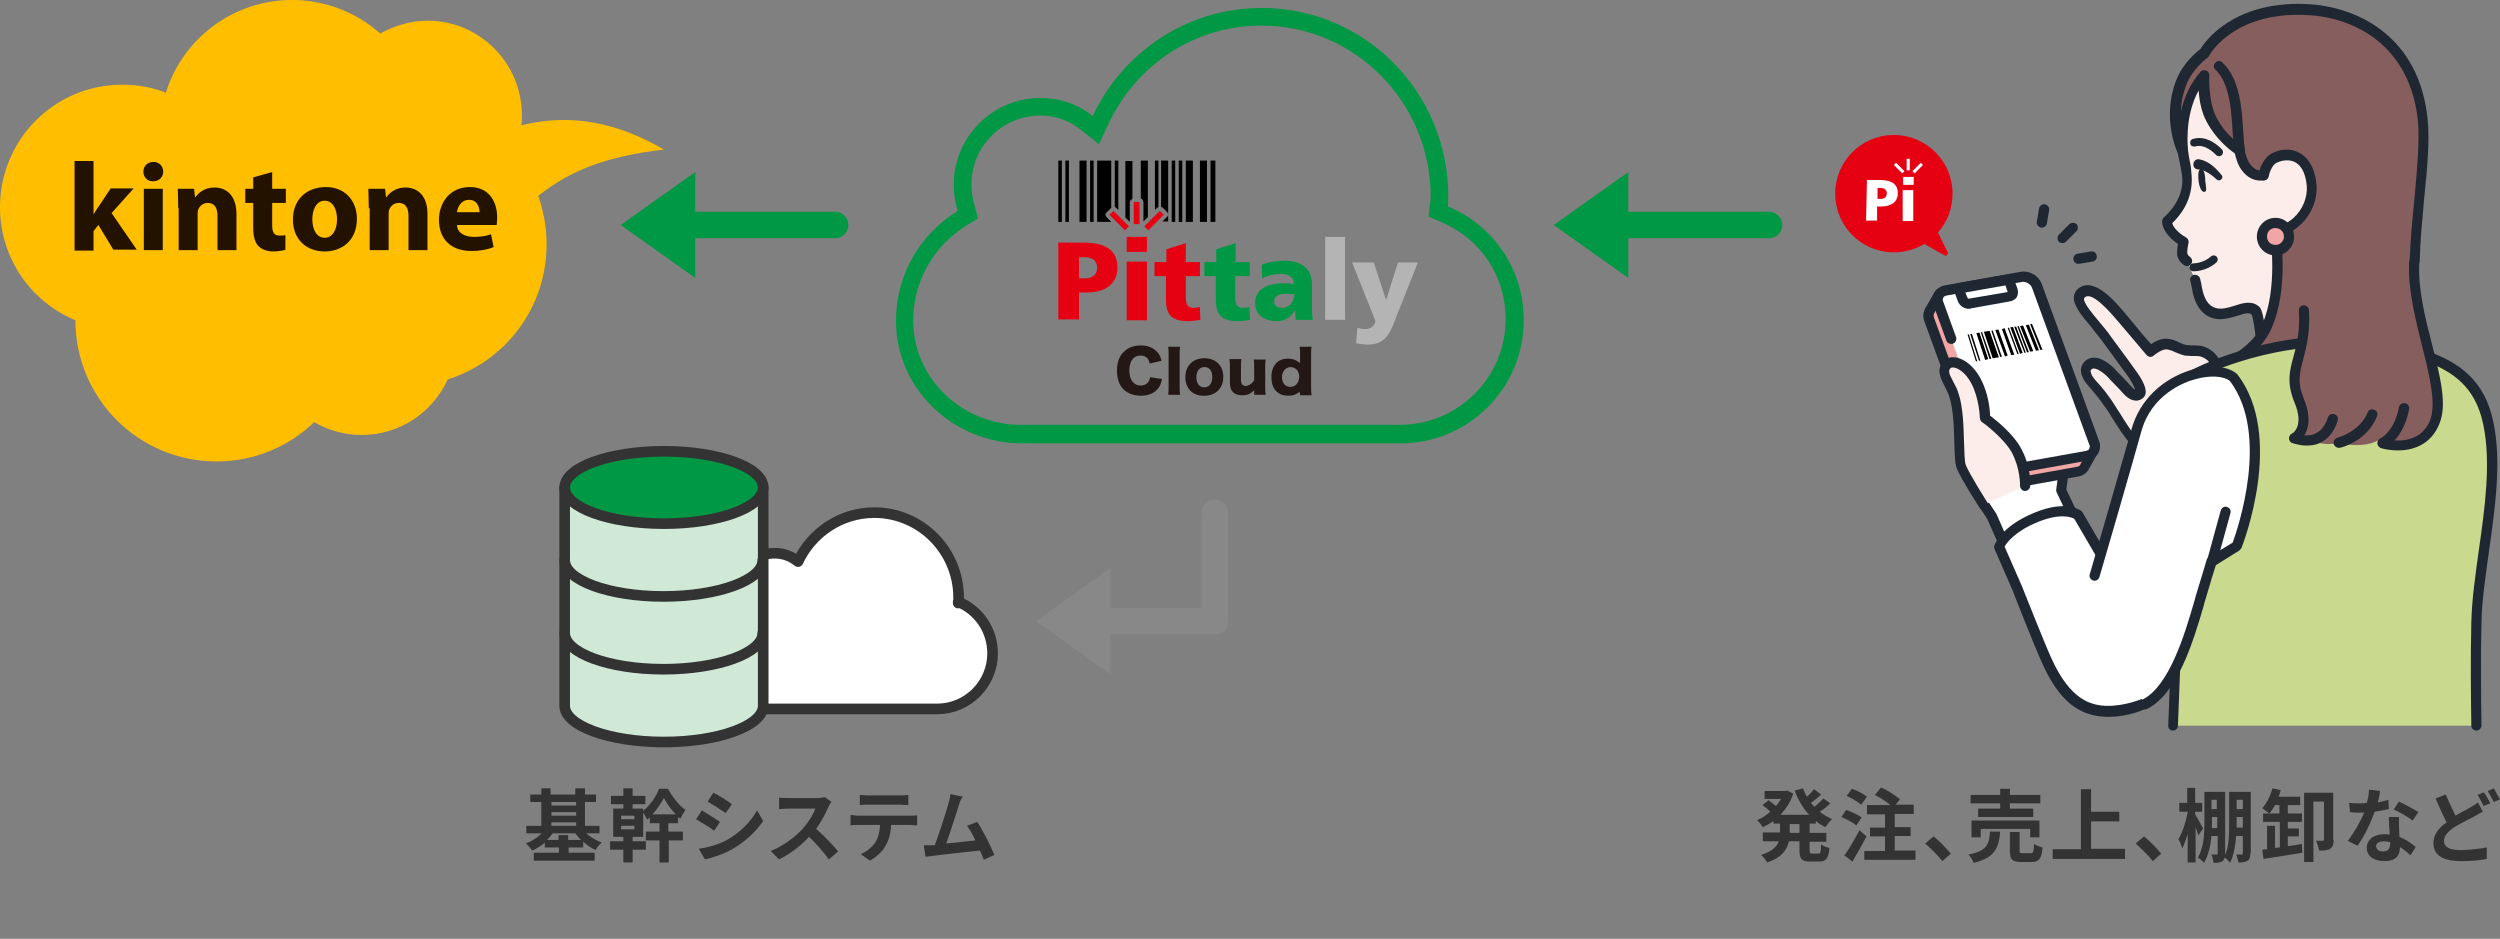 <?xml version="1.0" encoding="utf-8"?>
<!-- Generator: Adobe Illustrator 28.2.0, SVG Export Plug-In . SVG Version: 6.00 Build 0)  -->
<svg version="1.1" id="レイヤー_1" xmlns="http://www.w3.org/2000/svg" xmlns:xlink="http://www.w3.org/1999/xlink" x="0px"
	 y="0px" viewBox="0 0 566.7 212.8" style="enable-background:new 0 0 566.7 212.8;" xml:space="preserve">
<rect x="0" y="0" width="566.7" height="212.8" fill="#808080" stroke="none"/>
<style type="text/css">
	.st0{fill:#FFBF00;}
	.st1{fill:#231200;}
	.st2{fill:#009844;}
	.st3{fill:#E50012;}
	.st4{fill:#B4B4B5;}
	.st5{fill:#231815;}
	
		.st6{fill-rule:evenodd;clip-rule:evenodd;fill:#FFFFFF;stroke:#333333;stroke-width:2.409;stroke-linecap:round;stroke-linejoin:round;stroke-miterlimit:10;}
	.st7{fill:#D0E9D7;}
	.st8{fill:none;stroke:#333333;stroke-width:2.409;stroke-linecap:round;stroke-linejoin:round;stroke-miterlimit:10;}
	.st9{fill:#009844;stroke:#333333;stroke-width:2.409;stroke-linecap:round;stroke-linejoin:round;stroke-miterlimit:10;}
	.st10{fill:none;stroke:#009844;stroke-width:6;stroke-linecap:round;stroke-linejoin:round;stroke-miterlimit:10;}
	.st11{fill:#888888;}
	.st12{fill:none;stroke:#888888;stroke-width:6;stroke-linecap:round;stroke-linejoin:round;stroke-miterlimit:10;}
	.st13{fill:#FFFFFF;}
	.st14{fill:#1F2832;}
	.st15{fill:#F2A5A5;}
	.st16{fill:#FCEDEB;}
	.st17{fill:#875E5E;}
	.st18{fill:#C9DA8E;}
	.st19{fill:#333333;}
</style>
<g>
	<path class="st0" d="M150.5,33.9c-10.5-6.1-21-8.3-32.3-5.5c0.1-0.8,0.1-1.5,0.1-2.3c0-11.8-9.6-21.4-21.3-21.4
		c-3.9,0-7.6,1.1-10.8,2.9C80.9,2.9,73.9,0,66.2,0C52.8,0,41.4,8.8,37.6,21c-3.1-1.2-6.4-1.8-9.9-1.8C12.4,19.2,0,31.6,0,47
		c0,11.5,7,21.4,17.1,25.6c0,17.7,14.3,32,32,32c8.6,0,16.4-3.4,22.1-8.9c3.2,1.8,6.8,2.9,10.8,2.9c8.7,0,16.1-5.2,19.5-12.6
		c13-4.1,22.4-16.2,22.4-30.6c0-3.9-0.7-7.6-1.9-11C129.4,38.5,137.7,35.4,150.5,33.9z"/>
	<g>
		<path class="st1" d="M21.2,48.6L21.2,48.6c0.4-0.6,0.7-1.2,1.1-1.7l2.8-4.2h5.2l-5,5.6l5.7,8.3h-5.3L22.3,51l-1.1,1.4v4.4h-4.3
			V36.5h4.3V48.6z"/>
		<path class="st1" d="M37,38.9c0,1.2-0.9,2.2-2.3,2.2c-1.4,0-2.2-1-2.2-2.2c0-1.2,0.9-2.2,2.3-2.2C36.1,36.7,37,37.7,37,38.9z
			 M32.6,56.7V42.8h4.3v13.9H32.6z"/>
		<path class="st1" d="M40.4,47.2c0-1.7-0.1-3.2-0.1-4.4H44l0.2,1.9h0.1c0.6-0.9,2-2.2,4.3-2.2c2.8,0,5,1.9,5,6v8.2h-4.3V49
			c0-1.8-0.6-3-2.2-3c-1.2,0-1.9,0.8-2.2,1.6c-0.1,0.3-0.1,0.7-0.1,1.1v8h-4.3V47.2z"/>
		<path class="st1" d="M61.7,39v3.8h3.1V46h-3.1v5c0,1.7,0.4,2.4,1.7,2.4c0.6,0,0.9,0,1.3-0.1l0,3.3c-0.5,0.2-1.6,0.4-2.8,0.4
			c-1.4,0-2.6-0.5-3.3-1.2c-0.8-0.8-1.2-2.2-1.2-4.1V46h-1.8v-3.2h1.8v-2.6L61.7,39z"/>
		<path class="st1" d="M80.9,49.6c0,5.1-3.6,7.4-7.3,7.4c-4.1,0-7.2-2.7-7.2-7.2c0-4.5,3-7.4,7.5-7.4C78.1,42.4,80.9,45.4,80.9,49.6
			z M70.8,49.7c0,2.4,1,4.2,2.8,4.2c1.7,0,2.8-1.7,2.8-4.2c0-2-0.8-4.2-2.8-4.2C71.6,45.5,70.8,47.7,70.8,49.7z"/>
		<path class="st1" d="M83.6,47.2c0-1.7-0.1-3.2-0.1-4.4h3.8l0.2,1.9h0.1c0.6-0.9,2-2.2,4.3-2.2c2.8,0,5,1.9,5,6v8.2h-4.3V49
			c0-1.8-0.6-3-2.2-3c-1.2,0-1.9,0.8-2.2,1.6c-0.1,0.3-0.1,0.7-0.1,1.1v8h-4.3V47.2z"/>
		<path class="st1" d="M103.6,51.1c0.1,1.8,1.9,2.6,3.9,2.6c1.5,0,2.7-0.2,3.8-0.6l0.6,2.9c-1.4,0.6-3.2,0.9-5,0.9
			c-4.7,0-7.4-2.7-7.4-7.1c0-3.5,2.2-7.4,7-7.4c4.5,0,6.2,3.5,6.2,6.9c0,0.7-0.1,1.4-0.1,1.7H103.6z M108.7,48.1
			c0-1.1-0.5-2.8-2.4-2.8c-1.8,0-2.6,1.7-2.7,2.8H108.7z"/>
	</g>
</g>
<g>
	<g>
		<path class="st2" d="M286,5.8c21.1,0,38.3,17.4,38.3,38.7c0,0.6,0,1.1-0.1,1.5l-0.4,3.1l2.8,1.2c9.1,3.8,14.7,12.3,14.7,22.1
			c0,13.2-10.8,23.9-24,23.9h-1.5l-83.9,0h-0.2l-0.5,0c-13.3-0.1-24.2-10.7-24.2-23.6c0-8.8,4.5-16.9,12.1-21.6l2.6-1.6l-0.8-2.9
			c-0.5-1.8-0.7-3.3-0.7-4.8c0-8.6,7-15.6,15.6-15.6c3.4,0,6.6,1.1,9.3,3.3l4,3.2l2.2-4.7C257.8,14.3,271.1,5.8,286,5.8 M286,1.8
			c-16.9,0-31.5,10-38.3,24.5c-3.2-2.6-7.4-4.1-11.8-4.1c-10.9,0-19.7,8.8-19.7,19.7c0,2.1,0.3,4,0.9,5.9c-8.4,5.2-14,14.3-14,25
			c0,15.1,12.7,27.5,28.2,27.7h0.5c0,0,0,0,0.2,0l83.9,0h1.5c15.6,0,28-12.6,28-27.9c0-11.7-7-21.6-17.2-25.8c0.1-0.7,0.1-1.3,0.1-2
			C328.4,20.9,309.4,1.8,286,1.8L286,1.8z"/>
	</g>
	<g>
		<path class="st3" d="M239.9,55h5.6c5.3,0,7.8,1.8,7.8,5.7c0,3.5-2.6,5.6-6.9,5.6h-1.8v6.1h-4.7V55z M244.6,63.1h1.2
			c1.6,0,2.9-0.6,2.9-2.4c0-1.8-1.3-2.4-2.9-2.4h-1.2V63.1z"/>
		<path class="st3" d="M261.8,59.4h2.6v-2.9l4.4-1.4v4.3h3.2v3.2h-3.2v4.8c0,1.6,0.4,2.4,1.8,2.4c0.5,0,0.9-0.1,1.4-0.2l0.1,2.9
			c-0.8,0.1-1.7,0.3-2.8,0.3c-4,0-5-1.8-5-4.9v-5.3h-2.6V59.4z"/>
		<path class="st2" d="M273,59.4h2.7v-2.9l4.4-1.4v4.3h3.2v3.2H280v4.8c0,1.6,0.4,2.4,1.8,2.4c0.5,0,0.9-0.1,1.4-0.2l0.2,2.9
			c-0.9,0.1-1.7,0.3-2.8,0.3c-4,0-5-1.8-5-4.9v-5.3H273V59.4z"/>
		<path class="st2" d="M293.7,72.5c0-0.7-0.1-1.4-0.1-2.1h-0.1c-1,1.6-2.3,2.4-4.1,2.4c-2.6,0-4.9-1.3-4.9-4.1c0-4,4.3-4.5,6.7-4.5
			c0.7,0,1.5,0.1,2.1,0.2c0-1.8-1.4-2.3-3-2.3c-1.5,0-2.9,0.3-4.2,1l-0.1-3.1c1.6-0.6,3.3-0.9,5.2-0.9c3.3,0,6.2,1.4,6.2,5.4v4.9
			c0,1,0,2.1,0.2,3.1H293.7z M290.6,69.8c1.7,0,2.8-1.5,2.8-3.1c-0.6,0-1.2-0.1-1.9-0.1c-1.5,0-2.7,0.5-2.7,1.7
			C288.8,69.3,289.6,69.8,290.6,69.8z"/>
		<path class="st4" d="M300.4,53.7h4.5v18.8h-4.5V53.7z"/>
		<path class="st4" d="M307.7,74.3c0.6,0.2,1.2,0.3,1.8,0.3c1.1,0,2-0.6,2.3-1.8l-5.3-13.3h4.9l2.8,8.5h0l2.7-8.5h4.5l-4.8,12.1
			c-1.3,3.3-2.2,6.5-6.4,6.5c-0.9,0-1.9-0.1-2.8-0.3L307.7,74.3z"/>
		<path class="st3" d="M260,57.1h-4.6v-3.4h4.6V57.1z M255.4,59.3h4.6v13.3h-4.6V59.3z"/>
		<g>
			<g>
				<g>
					<path class="st3" d="M255,52.2l0.9-0.9l-3.5-3.5l-0.9,0.9L255,52.2z"/>
				</g>
			</g>
		</g>
		<path class="st3" d="M257,50.8h1.3v-5H257V50.8z"/>
		<path class="st3" d="M259.4,51.3l0.9,0.9l3.5-3.5l-0.9-0.9L259.4,51.3z"/>
		<g>
			<rect x="239.9" y="36.4" width="0.8" height="13.9"/>
			<rect x="241.5" y="36.4" width="0.8" height="13.9"/>
			<rect x="247.1" y="36.4" width="0.8" height="13.9"/>
			<path d="M253.5,47.6V36.4h-0.8v10.5c0.1,0,0.2,0.1,0.3,0.2L253.5,47.6z"/>
			<rect x="265.6" y="36.4" width="0.8" height="13.9"/>
			<rect x="267.2" y="36.4" width="0.8" height="13.9"/>
			<rect x="244.7" y="36.4" width="1.6" height="13.9"/>
			<path d="M256.1,45.9c0-0.4,0.3-0.7,0.6-0.8v-8.6h-1.6v12.8l1,1V45.9z"/>
			<path d="M262.6,46.9V36.4h-0.8v11.2l0.5-0.5C262.4,47,262.5,47,262.6,46.9z"/>
			<path d="M259.2,45.9v4.3l1-1V36.4h-1.6V45C259,45.1,259.2,45.5,259.2,45.9z"/>
			<path d="M263.2,46.9c0.1,0,0.3,0.1,0.4,0.2l0.9,0.9c0.2,0.2,0.3,0.4,0.3,0.6c0,0.2-0.1,0.5-0.3,0.6l-1,1h1.3V36.4h-1.6V46.9z"/>
			<rect x="268.8" y="36.4" width="1.6" height="13.9"/>
			<rect x="272" y="36.4" width="1.6" height="13.9"/>
			<rect x="274.4" y="36.4" width="1.1" height="13.9"/>
			<path d="M250.6,48.7c0-0.2,0.1-0.5,0.3-0.6l0.9-0.9c0,0,0.1-0.1,0.1-0.1V36.4h-3.2v13.9h3.2l-1-1
				C250.7,49.1,250.6,48.9,250.6,48.7z"/>
		</g>
	</g>
	<g>
		<path class="st5" d="M260.6,82.4c-0.2-1.2-0.9-1.8-2.1-1.8c-1.6,0-2.5,1.3-2.5,3.4c0,2.1,1,3.4,2.6,3.4c0.7,0,1.3-0.3,1.7-0.8
			c0.2-0.3,0.3-0.6,0.4-1.1l2.7,0.4c-0.2,1.1-0.5,1.8-1.1,2.4c-0.8,0.9-2.1,1.4-3.7,1.4c-1.6,0-2.9-0.5-3.9-1.4
			c-1-1-1.5-2.5-1.5-4.3c0-1.8,0.5-3.3,1.6-4.3c0.9-0.9,2.2-1.4,3.8-1.4c1.7,0,3,0.6,3.9,1.7c0.4,0.5,0.6,1,0.8,1.8L260.6,82.4z"/>
		<path class="st5" d="M267.5,78.6c-0.1,0.5-0.1,1.1-0.1,2v6.9c0,0.8,0,1.3,0.1,2h-2.7c0.1-0.6,0.1-1,0.1-2v-6.9c0-0.9,0-1.5-0.1-2
			H267.5z"/>
		<path class="st5" d="M268.7,85.5c0-2.6,1.7-4.3,4.3-4.3c2.6,0,4.3,1.7,4.3,4.2c0,2.6-1.7,4.3-4.3,4.3
			C270.4,89.8,268.7,88.1,268.7,85.5z M271.2,85.5c0,1.5,0.7,2.3,1.8,2.3s1.8-0.9,1.8-2.3c0-1.5-0.7-2.3-1.8-2.3
			C271.9,83.2,271.2,84.1,271.2,85.5z"/>
		<path class="st5" d="M286.9,81.5c-0.1,0.6-0.1,1.2-0.1,2v4c0,0.9,0,1.4,0.1,2h-2.6v-0.6c0-0.1,0-0.3,0-0.4
			c-0.9,0.8-1.6,1.1-2.7,1.1c-0.9,0-1.6-0.2-2.1-0.7c-0.5-0.5-0.7-1.2-0.7-2.2v-3.3c0-0.8,0-1.4-0.1-2h2.7c-0.1,0.6-0.1,1.2-0.1,2
			v2.7c0,0.5,0.1,0.8,0.2,1c0.2,0.2,0.5,0.4,0.8,0.4c0.7,0,1.5-0.5,2-1.3v-2.7c0-0.7,0-1.3-0.1-2H286.9z"/>
		<path class="st5" d="M294.6,89.1c0-0.1,0-0.2,0-0.3c-0.9,0.7-1.5,0.9-2.6,0.9c-2.4,0-3.8-1.6-3.8-4.2c0-1.4,0.4-2.4,1.1-3.2
			c0.7-0.7,1.6-1,2.7-1c1.1,0,1.8,0.3,2.7,1c0-0.2,0-0.3,0-0.5v-1.1c0-0.9,0-1.5-0.1-2.1h2.7c-0.1,0.5-0.1,1.2-0.1,2.1v6.8
			c0,0.9,0,1.4,0.1,2.1h-2.6V89.1z M290.6,85.5c0,0.7,0.2,1.3,0.6,1.7c0.3,0.3,0.8,0.5,1.3,0.5c1.2,0,2-1,2-2.3c0-1.3-0.8-2.2-2-2.2
			C291.4,83.3,290.6,84.2,290.6,85.5z"/>
	</g>
</g>
<g>
	<path class="st6" d="M217.2,136.7c0.1-0.4,0.1-0.8,0.1-1.2c0-10.7-8.6-19.3-19.1-19.3c-7.6,0-14.2,4.5-17.3,11.1
		c-1.5-1.2-3.3-1.9-5.3-1.9c-4.9,0-8.9,4-8.9,8.9c0,0.9,0.2,1.8,0.4,2.6c-3.8,2.3-6.3,6.5-6.3,11.3c0,6.8,5.7,12.4,12.7,12.5h0.2
		h0.1c0,0,0,0,0.1,0h37.8h0.7c7,0,12.6-5.7,12.6-12.6c0-5.3-3.2-9.8-7.8-11.7V136.7L217.2,136.7z"/>
	<g>
		<path class="st7" d="M128,110.5V160c0,4.5,10.1,8.2,22.5,8.2s22.5-3.7,22.5-8.2v-49.5H128z"/>
	</g>
	<path class="st8" d="M128,110.5V160c0,4.5,10.1,8.2,22.5,8.2s22.5-3.7,22.5-8.2v-49.5H128z"/>
	<ellipse class="st9" cx="150.5" cy="110.5" rx="22.5" ry="8.2"/>
	<path class="st8" d="M172.9,127c0,4.5-10.1,8.2-22.5,8.2S128,131.5,128,127"/>
	<path class="st8" d="M172.9,143.5c0,4.5-10.1,8.2-22.5,8.2S128,148,128,143.5"/>
</g>
<g>
	<path class="st2" d="M157.6,63l-16.9-12l16.9-12V63z"/>
	<line class="st10" x1="151.8" y1="51" x2="189.3" y2="51"/>
</g>
<g>
	<path class="st11" d="M251.7,152.8l-16.9-12l16.9-12V152.8z"/>
	<polyline class="st12" points="247.9,140.8 275.4,140.8 275.4,116.2 	"/>
</g>
<g>
	<path class="st2" d="M369.1,63l-16.9-12l16.9-12V63z"/>
	<line class="st10" x1="363.3" y1="51" x2="401" y2="51"/>
</g>
<g>
	<g>
		<g>
			<path class="st13" d="M467.7,106.5c0.1-2-0.6-7.2-0.6-7.2l-19.9,2.3l-1.4,1l3.8,11.8l1.9,2.9l5.1,11.5l15.5-7.2l-4.9-10.3
				C467.2,111.2,467.5,108.5,467.7,106.5z"/>
			<path class="st14" d="M456.6,129.9c-0.1,0-0.3,0-0.4-0.1c-0.3-0.1-0.5-0.3-0.6-0.6l-5.1-11.5l-1.8-2.8c-0.1-0.1-0.1-0.2-0.1-0.3
				l-3.8-11.8c-0.2-0.5,0-1,0.4-1.3l1.4-1c0.5-0.4,1.2-0.2,1.6,0.3c0.4,0.5,0.2,1.2-0.3,1.6l-0.7,0.5l3.5,10.8l1.8,2.7
				c0,0.1,0.1,0.1,0.1,0.2l4.6,10.5l13.4-6.2l-4.4-9.3c-0.1-0.2-0.1-0.4-0.1-0.6c0,0,0.4-2.7,0.5-4.6c0.1-1.5-0.4-5.5-0.6-7
				c-0.1-0.6,0.3-1.2,1-1.3c0.6-0.1,1.2,0.3,1.3,1c0,0.2,0.8,5.4,0.6,7.5c-0.1,1.6-0.4,3.6-0.5,4.4l4.8,10c0.1,0.3,0.1,0.6,0,0.9
				c-0.1,0.3-0.3,0.5-0.6,0.7l-15.5,7.2C457,129.8,456.8,129.9,456.6,129.9z"/>
		</g>
		<g>
			<g>
				<path class="st15" d="M474.7,102l-3-0.6l-12-33c-0.5-1.4-2-2.3-3.4-2l-14.8,2.6l-1.8-2.4l-2.2,3.8c0,0.1-0.1,0.1-0.1,0.2l0,0.1
					l0,0c-0.2,0.5-0.3,1.1,0,1.7l2.9,8l3.8,10.4l6.2,17.1c0.5,1.4,2,2.3,3.4,2l17.3-3.1c0.7-0.1,1.2-0.5,1.5-1.1l0,0L474.7,102z"/>
				<path class="st14" d="M453.2,111.2c-1.7,0-3.4-1.1-4-2.8l-13-35.6c-0.3-0.8-0.3-1.7,0-2.4c0-0.1,0.1-0.2,0.1-0.3l0,0
					c0-0.1,0.1-0.2,0.1-0.2l2.2-3.8c0.2-0.3,0.5-0.6,0.9-0.6c0.4,0,0.8,0.2,1,0.5l1.4,1.8l14.1-2.5c2-0.3,4,0.9,4.7,2.7l11.8,32.3
					l2.4,0.4c0.4,0.1,0.7,0.3,0.8,0.6c0.2,0.3,0.1,0.7,0,1.1l-2.2,3.9c0,0,0,0,0,0.1c-0.5,0.8-1.3,1.4-2.3,1.6l-17.3,3.1
					C453.7,111.2,453.4,111.2,453.2,111.2z M438.4,71.1C438.4,71.1,438.4,71.1,438.4,71.1c-0.1,0.3-0.1,0.6,0,0.9l13,35.6
					c0.3,0.8,1.3,1.4,2.2,1.3l17.3-3.1c0.3-0.1,0.6-0.2,0.7-0.5c0,0,0,0,0-0.1l1.4-2.5l-1.5-0.3c-0.4-0.1-0.7-0.4-0.9-0.7l-12-33
					c-0.3-0.8-1.3-1.4-2.2-1.3l-14.8,2.6c-0.4,0.1-0.9-0.1-1.1-0.4l-0.7-1L438.4,71.1C438.4,71.1,438.4,71.1,438.4,71.1z"/>
			</g>
			<g>
				<path class="st13" d="M461.8,64.9c-0.5-1.4-2-2.3-3.4-2L441,65.9c-1.4,0.2-2.1,1.5-1.6,2.9l2.9,8l3.8,10.4l6.2,17.1
					c0.5,1.4,2,2.3,3.4,2l17.3-3.1c1.4-0.2,2.1-1.5,1.6-2.9L461.8,64.9z"/>
				<path class="st14" d="M455.3,107.6c-1.7,0-3.4-1.1-4-2.8L445,87.7c-0.2-0.6,0.1-1.3,0.7-1.5c0.6-0.2,1.3,0.1,1.5,0.7l6.2,17.1
					c0.3,0.8,1.3,1.4,2.2,1.3l17.3-3.1c0.3-0.1,0.6-0.2,0.7-0.5c0.1-0.3,0.2-0.6,0-0.9l-13-35.6c-0.3-0.8-1.3-1.4-2.2-1.3L441.2,67
					c-0.3,0.1-0.6,0.2-0.7,0.5c-0.1,0.3-0.2,0.6,0,0.9l2.9,8c0.2,0.6-0.1,1.3-0.7,1.5c-0.6,0.2-1.3-0.1-1.5-0.7l-2.9-8
					c-0.4-1-0.3-2,0.2-2.9c0.5-0.8,1.3-1.4,2.3-1.6l17.3-3.1c2-0.3,4,0.9,4.7,2.7l13,35.6c0.4,1,0.3,2-0.2,2.9
					c-0.5,0.8-1.3,1.4-2.3,1.6l-17.3,3.1C455.7,107.6,455.5,107.6,455.3,107.6z"/>
			</g>
			<g>
				<path class="st13" d="M455.5,67.3l-8.9,1.6c-0.7,0.1-1.4-0.3-1.6-0.9l-0.9-2.5l11.3-2l0.9,2.5C456.5,66.6,456.1,67.2,455.5,67.3
					z"/>
				<path class="st14" d="M446.3,70c-1.1,0-2.1-0.7-2.5-1.7l-0.9-2.5c-0.1-0.3-0.1-0.7,0.1-1c0.2-0.3,0.5-0.5,0.8-0.6l11.3-2
					c0.6-0.1,1.1,0.2,1.3,0.7l0.9,2.5c0.2,0.6,0.2,1.3-0.1,1.9c-0.3,0.5-0.9,0.9-1.5,1l0,0l-8.9,1.6C446.6,70,446.5,70,446.3,70z
					 M445.5,66.3l0.5,1.2c0,0.1,0.2,0.2,0.3,0.2l8.8-1.5l-0.5-1.5L445.5,66.3z M455.5,67.3L455.5,67.3L455.5,67.3z"/>
			</g>
		</g>
		<g>
			<path class="st16" d="M450,94.7c0,0,0-4.7-2.1-8.6c-2.2-4-5.4-4.9-6.6-3.5c-1.5,1.9,0.7,3.8,1.6,6.6c1.8,5.3,0.8,14.2,1.8,16.5
				c0.9,2.3,5.1,8.7,5.1,8.7l9.4-4.4c0,0,0.2-4.2-2.1-8.2C455,98.3,450,94.7,450,94.7z"/>
			<path class="st14" d="M449.8,115.7c-0.4,0-0.7-0.2-1-0.5c-0.2-0.3-4.2-6.5-5.2-8.9c-0.5-1.2-0.5-3.3-0.6-6.1
				c-0.1-3.4-0.2-7.6-1.2-10.5c-0.3-0.8-0.7-1.5-1-2.2c-0.9-1.7-1.9-3.6-0.4-5.5c0.6-0.8,1.6-1.1,2.7-1c2.1,0.2,4.3,2,5.8,4.7
				c1.8,3.3,2.2,7.1,2.2,8.5c1.3,1,5.1,4,6.9,7.2c2.4,4.2,2.3,8.6,2.2,8.8c0,0.6-0.6,1.1-1.2,1.1c-0.6,0-1.1-0.6-1.1-1.2
				c0-0.1,0.1-3.9-1.9-7.6c-1.9-3.3-6.6-6.8-6.7-6.8c-0.3-0.2-0.5-0.6-0.5-0.9c0,0-0.1-4.5-2-8c-1.3-2.4-3-3.4-4-3.5
				c-0.2,0-0.5,0-0.7,0.2c-0.5,0.6-0.3,1.2,0.6,2.9c0.4,0.8,0.9,1.6,1.2,2.6c1.1,3.2,1.2,7.6,1.3,11.1c0.1,2.2,0.1,4.5,0.4,5.3
				c0.9,2.2,4.9,8.5,4.9,8.5c0.3,0.5,0.2,1.2-0.3,1.6C450.2,115.6,450,115.7,449.8,115.7z"/>
		</g>
		<g>
			<path class="st16" d="M501,80.6c-2.3-1.8-3.2-0.8-5.4-1.3c-1.6-0.3-2.6-1.3-4.1-1.4c-1.8-0.2-3.9,1.6-3.9,1.6s-2.7-3.2-6.1-7.2
				c-3.2-3.9-7.1-8.1-9.5-6.1c-2.2,1.8,2.5,6,5.8,10.4c2.7,3.6,5.7,7.8,5.7,7.8s2.7,3.7,1.8,4.5c-1.2,1.2-2.7-0.6-2.7-0.6
				c-1.7-1.9-3.5-3.6-3.5-3.6s-3.3-3.8-5.4-2.2c-1.5,1.2-0.2,3.2,0.9,4.3c1.1,1.2,2.7,3.2,4.4,5.7c1.2,1.8,3.9,6.7,6.4,8.7
				c1.9,1.5,3.7,1.7,6.1,2.2c2.5,0.5,4.1,1.1,4.1,1.1l3.9,5.3l14.4-8.9c0,0-3.1-3.6-4.8-6C506.7,91.8,503.2,82.4,501,80.6z"/>
			<path class="st14" d="M499.4,111.2c-0.4,0-0.7-0.2-0.9-0.5l-3.7-5c-0.5-0.2-1.8-0.6-3.6-1c-0.3-0.1-0.5-0.1-0.8-0.1
				c-2.1-0.4-3.8-0.7-5.8-2.3c-2.2-1.8-4.4-5.3-5.9-7.7c-0.3-0.5-0.6-1-0.8-1.3c-2-3-3.7-4.9-4.3-5.6c-0.8-0.8-2-2.4-1.9-4
				c0.1-0.8,0.5-1.5,1.1-2c2.8-2.1,6.4,1.7,6.9,2.3c0.3,0.3,1.9,1.9,3.5,3.7c0.2,0.2,0.5,0.5,0.8,0.6c-0.2-0.7-0.9-2-1.7-3.1
				c0,0-3.1-4.2-5.7-7.8c-0.8-1.1-1.7-2.1-2.5-3.2c-2.4-2.8-4.2-5.1-4-7c0.1-0.7,0.4-1.3,1-1.8c3.5-2.8,8.3,2.8,11.1,6.2
				c2.3,2.8,4.3,5.2,5.4,6.4c0.9-0.6,2.4-1.4,3.8-1.2c1,0.1,1.8,0.4,2.5,0.8c0.6,0.3,1.1,0.5,1.8,0.6c0.6,0.1,1.2,0.1,1.7,0.1
				c1.2,0,2.4,0,4.2,1.4c1.4,1.1,2.9,4.1,5.1,8.7c1.1,2.3,2.3,4.8,3.2,6c1.6,2.3,4.7,5.9,4.7,5.9c0.4,0.5,0.4,1.2-0.1,1.6
				c-0.5,0.4-1.2,0.4-1.6-0.1c-0.1-0.2-3.2-3.7-4.9-6.1c-1-1.4-2.1-3.8-3.3-6.3c-1.5-3.1-3.3-7-4.4-7.8c-1.2-0.9-1.8-0.9-2.8-0.9
				c-0.6,0-1.3,0-2.2-0.1c-0.9-0.2-1.6-0.5-2.3-0.8c-0.6-0.3-1.2-0.5-1.8-0.6c-0.9-0.1-2.3,0.8-3,1.4c-0.2,0.2-0.5,0.3-0.8,0.3
				c-0.3,0-0.6-0.2-0.8-0.4c0,0-2.7-3.2-6.1-7.2c-1.7-2-6.2-7.4-7.9-5.9c-0.1,0.1-0.2,0.2-0.2,0.3c-0.1,1,1.9,3.4,3.5,5.3
				c0.9,1.1,1.8,2.1,2.6,3.3c2.7,3.6,5.7,7.8,5.7,7.8c2.2,3,2.7,5,1.7,6c-0.5,0.5-1.2,0.8-1.9,0.7c-1.3-0.1-2.3-1.2-2.5-1.4
				c-1.6-1.8-3.4-3.5-3.4-3.6c0,0,0,0-0.1-0.1c-0.9-1-3-2.7-3.9-2c-0.2,0.2-0.2,0.3-0.2,0.4c0,0.5,0.4,1.4,1.2,2.2
				c1.4,1.5,3.1,3.6,4.5,5.9c0.2,0.4,0.5,0.8,0.9,1.4c1.3,2.1,3.4,5.6,5.3,7.1c1.5,1.2,2.9,1.4,4.8,1.8c0.3,0,0.5,0.1,0.8,0.2
				c2.6,0.5,4.2,1.2,4.3,1.2c0.2,0.1,0.4,0.2,0.5,0.4l3.9,5.3c0.4,0.5,0.3,1.2-0.2,1.6C499.9,111.1,499.6,111.2,499.4,111.2z"/>
		</g>
		<g>
			<g>
				<path class="st16" d="M537.6,8.3c-4.4-2.9-10-5.1-14.2-4.9c-11.4,0.4-19.9,3.7-24.8,11.9c-4.1,6.7-4.2,15.5-4,17.3
					c0.2,1.9,1,5.4,1,6.1c0,0.6,1.6,6.2-4.4,11.6c0.2,2.6,3.7,4.6,3.7,4.6s-0.3,1.4-0.3,2.5c0,1.1,1.1,1.9,1.1,1.9l1.9,4
					c0,0,0.3,1.1,0.4,1.9c0.4,2.3,1.3,4.9,3.9,5.7c3.5,1.1,7.3-2.5,9.5-0.4c1.3,1.2,2.3,20.1,2.3,20.1l32.4,0.2
					c0,0-4.9-22.7-4.4-30.8c0.4-6.6,3.3-11.8,5.4-18.9C549,33.9,550,16.6,537.6,8.3z"/>
				<path class="st14" d="M546,92C546,92,546,92,546,92l-32.4-0.2c-0.6,0-1.1-0.5-1.1-1.1c-0.5-8.5-1.4-18-2.1-19.4
					c-0.6-0.5-1.5-0.3-3.3,0.3c-1.7,0.5-3.6,1.1-5.6,0.5c-3.6-1.2-4.4-5.2-4.6-6.6c-0.1-0.7-0.4-1.8-0.4-1.8
					c-0.2-0.6,0.2-1.2,0.8-1.4c0.6-0.1,1.2,0.2,1.4,0.8c0,0,0.3,1.1,0.4,1.9c0.5,2.8,1.5,4.3,3.1,4.8c1.3,0.4,2.8,0,4.3-0.5
					c1.9-0.6,4-1.3,5.7,0.3c1,1,1.9,7.6,2.6,19.8l29.8,0.2c-1.1-5.1-4.6-22.6-4.1-29.8c0.3-4.5,1.7-8.3,3.2-12.4
					c0.8-2.1,1.6-4.3,2.3-6.8c1.7-5.9,3.4-23.2-9-31.5c-4.5-3-9.8-4.9-13.5-4.7c-11.9,0.4-19.5,4-23.9,11.4
					c-3.9,6.4-4,14.9-3.9,16.6c0.1,1,0.4,2.5,0.6,3.7c0.3,1.4,0.4,2.1,0.4,2.5c0,0,0,0.1,0,0.2c0.6,4.4-0.8,8.4-4.3,11.8
					c0.4,1.4,2.3,2.8,3.1,3.2c0.4,0.2,0.7,0.7,0.6,1.2c0,0-0.3,1.3-0.3,2.3c0,0.4,0.4,0.8,0.6,0.9c0.5,0.4,0.7,1.1,0.3,1.6
					c-0.3,0.5-1,0.7-1.6,0.3c-0.2-0.1-1.7-1.1-1.6-2.9c0-0.7,0.1-1.4,0.2-1.9c-1.2-0.8-3.5-2.7-3.6-5.1c0-0.3,0.1-0.7,0.4-0.9
					c4.9-4.5,4.3-8.8,4-10.3c0-0.2-0.1-0.4-0.1-0.5c0-0.2-0.2-1.2-0.4-2.1c-0.3-1.3-0.5-2.8-0.6-3.9c-0.2-2-0.1-11,4.2-18
					c4.9-8.1,13.1-12.1,25.8-12.5c4.2-0.1,9.9,1.8,14.9,5.1c13.5,9,11.7,27.6,9.9,34c-0.7,2.5-1.5,4.8-2.3,6.9
					c-1.5,4.1-2.8,7.6-3,11.8c-0.5,7.9,4.3,30.3,4.4,30.5c0.1,0.3,0,0.7-0.2,1C546.6,91.8,546.3,92,546,92z"/>
			</g>
			<g>
				<path class="st17" d="M515.8,53.7c0,0,1.7,11.7-1.9,20c-4,9.2-15.4,9.2-14.7,17.2c0.7,8,34.6-6.2,34.6-6.2l-12.8-31.4
					L515.8,53.7z"/>
				<path class="st14" d="M503.8,94.4c-1.7,0-3.1-0.2-4-0.8c-1-0.6-1.6-1.5-1.7-2.6c-0.4-4.9,3-7.2,6.7-9.6c3.1-2,6.4-4.1,8.1-8.1
					c3.4-7.9,1.8-19.3,1.8-19.4c-0.1-0.6,0.3-1.2,1-1.3c0.6-0.1,1.2,0.3,1.3,1c0.1,0.5,1.7,12.1-2,20.6c-2,4.7-5.7,7.1-9,9.2
					c-3.8,2.5-6,4.1-5.7,7.5c0,0.4,0.2,0.7,0.6,0.9c3.8,2.3,20.8-3.3,31.4-7.6l-12.4-30.4c-0.2-0.6,0-1.3,0.6-1.5
					c0.6-0.2,1.3,0,1.5,0.6l12.8,31.4c0.2,0.6,0,1.3-0.6,1.5C531.8,86.7,513.2,94.4,503.8,94.4z"/>
			</g>
			<path class="st14" d="M497.2,61.5C497.1,61.5,497.1,61.5,497.2,61.5c-0.5,0-0.9-0.4-0.9-0.9c0-0.5,0.4-0.9,0.9-0.9
				c0,0,2.3,0,4-1.6c0.4-0.3,0.9-0.3,1.3,0.1c0.3,0.4,0.3,0.9-0.1,1.3C500.2,61.5,497.5,61.5,497.2,61.5z"/>
			<path class="st14" d="M503,35.4c-0.3,0-0.5-0.1-0.7-0.3c0,0-2.3-2.6-4.7-1.9c-0.5,0.1-1-0.1-1.1-0.6c-0.1-0.5,0.1-1,0.6-1.1
				c3.5-1.1,6.5,2.3,6.6,2.4c0.3,0.4,0.3,0.9-0.1,1.3C503.4,35.4,503.2,35.4,503,35.4z"/>
			<path class="st14" d="M498.9,38.3c-0.8,0.1-0.6,2.1-0.5,2.9c0.1,0.8,0.5,2.4,1.3,2.3c0.6-0.1,0.4-0.9,0.2-2.4
				C499.9,40.5,499.8,38.2,498.9,38.3z"/>
			<path class="st14" d="M498.5,36.1c2.2,0.4,3.8,2,5.1,3.6c0.6,0.7-0.5,1.6-1.1,1c-1.1-1-2.6-2.2-4.2-2.3
				C496.7,38.4,496.9,35.9,498.5,36.1L498.5,36.1z"/>
		</g>
		<g>
			<path class="st14" d="M467.5,55.1c-0.3,0-0.6-0.1-0.8-0.3c-0.4-0.4-0.4-1.2,0-1.6l2.4-2.4c0.4-0.4,1.2-0.4,1.6,0
				c0.4,0.4,0.4,1.2,0,1.6l-2.4,2.4C468.1,55,467.8,55.1,467.5,55.1z"/>
			<path class="st14" d="M462.9,51.6c-0.1,0-0.1,0-0.2,0c-0.6-0.1-1.1-0.7-1-1.3l0.5-3c0.1-0.6,0.7-1.1,1.3-1c0.6,0.1,1.1,0.7,1,1.3
				l-0.5,3C463.9,51.2,463.4,51.6,462.9,51.6z"/>
			<path class="st14" d="M471.1,59.8c-0.6,0-1-0.4-1.1-1c-0.1-0.6,0.3-1.2,1-1.3l3-0.5c0.6-0.1,1.2,0.3,1.3,1c0.1,0.6-0.3,1.2-1,1.3
				l-3,0.5C471.2,59.8,471.1,59.8,471.1,59.8z"/>
		</g>
		<g>
			<path class="st18" d="M550.9,81.1c0,0-8.5-3.8-20.3-3.8c-20.5,0-35,8.5-35,8.5l-3,78.7h68.7c-0.1-6.9-0.2-15.4,0-23.3
				c0.3-13.6,5.6-31.2,2.7-45.1C562.2,87.2,557.1,83.5,550.9,81.1z"/>
			<path class="st14" d="M492.6,165.6C492.6,165.6,492.5,165.6,492.6,165.6c-0.7,0-1.2-0.6-1.1-1.2l3-78.7c0-0.4,0.2-0.7,0.6-0.9
				c0.6-0.4,15-8.7,35.6-8.7c11.9,0,20.4,3.7,20.7,3.9c5.7,2.3,11.8,5.9,13.8,15.7c1.9,9,0.4,19.3-1,29.3
				c-0.8,5.7-1.6,11.2-1.7,16.1c-0.2,8-0.1,16.7,0,23.3c0,0.6-0.5,1.2-1.1,1.2c-0.7,0-1.2-0.5-1.2-1.1c-0.1-6.7-0.2-15.3,0-23.4
				c0.1-5.1,0.9-10.6,1.7-16.4c1.4-9.8,2.8-19.9,1-28.5c-1.8-8.7-7.1-11.9-12.5-14.1c-0.1-0.1-8.5-3.7-19.8-3.7
				c-17.8,0-31.1,6.6-33.9,8l-3,78C493.7,165.1,493.2,165.6,492.6,165.6z"/>
		</g>
		<g>
			<path class="st13" d="M471,117c0,0-2.7-2.4-9.5,0.5c-7.2,2.9-8.4,6.7-8.4,6.7l4.1,9.4c0,0,5.1,12.9,6.7,16.4
				c4,8.8,8.6,11.5,14,11.5c4.3,0,8.2-1.7,8.2-1.7l-9-32.4L471,117z"/>
			<path class="st14" d="M477.9,162.5c-6.6,0-11.2-3.7-15-12.2c-1.6-3.5-6.5-15.9-6.7-16.5l-4.1-9.4c-0.1-0.3-0.1-0.6,0-0.8
				c0.1-0.2,1.5-4.3,9.1-7.4c7.3-3,10.4-0.5,10.7-0.3c0.1,0.1,0.2,0.2,0.2,0.3l6,10.3c0.3,0.5,0.1,1.3-0.4,1.6
				c-0.5,0.3-1.3,0.1-1.6-0.4l-5.9-10.1c-0.5-0.3-3-1.4-8.2,0.7c-5.2,2.1-7.1,4.7-7.6,5.6l3.9,8.9c0.1,0.2,5.1,12.9,6.7,16.4
				c4.3,9.5,9,10.8,12.9,10.8c4,0,7.7-1.6,7.7-1.6c0.6-0.3,1.3,0,1.5,0.6c0.3,0.6,0,1.3-0.6,1.5
				C486.4,160.8,482.4,162.5,477.9,162.5z"/>
		</g>
		<g>
			<path class="st13" d="M484.3,97.4c-1.8,6.5-9.5,33-9.5,33l11.2,29.3c7.2-3.4,10.8-17.6,12.8-24.1c1.8-5.8,2.5-8.3,2.5-8.3
				l5.7-3.5c0,0,9.7-24.6-0.7-38.2C502.5,81.9,487.7,85.2,484.3,97.4z"/>
			<path class="st14" d="M486.1,160.8c-0.4,0-0.8-0.2-1-0.7c-0.3-0.6,0-1.3,0.5-1.5c6.1-2.9,9.7-15.1,11.6-21.6
				c0.2-0.7,0.4-1.3,0.5-1.8c1.8-5.8,2.5-8.3,2.5-8.3c0.1-0.3,0.3-0.5,0.5-0.6l5.4-3.3c1.1-3,8.5-24.5-0.6-36.6
				c-1.4-1.2-4.6-1.4-8-0.4c-2.3,0.6-9.8,3.4-12.1,11.8c-1.8,6.5-9.4,32.8-9.5,33c-0.2,0.6-0.8,1-1.4,0.8c-0.6-0.2-1-0.8-0.8-1.4
				c0.1-0.3,7.7-26.6,9.5-33c1.8-6.4,6.9-11.4,13.7-13.4c4.3-1.2,8.2-0.8,10.2,1c0,0,0.1,0.1,0.1,0.1c10.7,14,1.3,38.3,0.9,39.3
				c-0.1,0.2-0.3,0.4-0.5,0.6l-5.3,3.3c-0.3,0.9-1.1,3.4-2.4,7.9c-0.2,0.5-0.3,1.2-0.5,1.8c-2.2,7.4-5.8,19.7-12.9,23
				C486.4,160.8,486.2,160.8,486.1,160.8z"/>
		</g>
		<path class="st14" d="M501.4,128.4c-0.1,0-0.2,0-0.3,0c-0.6-0.2-1-0.8-0.8-1.4l3.1-11.3c0.2-0.6,0.8-1,1.4-0.8
			c0.6,0.2,1,0.8,0.8,1.4l-3.1,11.3C502.4,128,501.9,128.4,501.4,128.4z"/>
		<g>
			<path class="st17" d="M549.1,27.5C547.5,11,535.8,2.9,522.5,2.3c-17.1-0.7-22.8,9.8-22.8,9.8s-3.7,2.6-5.3,6.7
				c-3.3,8.3,0.4,15.8,0.4,15.8c-0.2-1.4-1.1-11.1,4.6-17.6c0,0-0.4,6,1.8,10.1c2.5,4.7,6.4,7,6.4,7s0.4,2.3,1.4,3.7
				c1.9,2.7,4.3,1.9,4.3,1.9l3.9-0.3l5,31c0.6,10.9-4.2,13-1.1,20.4c2.8,6.5-1,8.6-1,8.6l4.2,0.5c0,0,2.2,1.3,5.9,0.5
				c6.5,1.5,9.4-0.9,9.4-0.9l0.6,1c0,0,7.1,2.5,11-3.3c4.5-6.5-4-22.6-3.9-37.7C547.7,47.6,549.8,35.3,549.1,27.5z"/>
			<path class="st14" d="M522.8,101c-1.8,0-3.1-0.6-3.2-0.6c-0.6-0.2-0.9-0.9-0.6-1.5c0.2-0.6,0.9-0.9,1.5-0.6c0,0,2.3,0.9,4.3,0
				c1.3-0.6,2.3-1.8,2.9-3.7c0.2-0.6,0.9-0.9,1.5-0.7c0.6,0.2,0.9,0.9,0.7,1.5c-0.8,2.5-2.2,4.2-4.2,5.1
				C524.8,100.9,523.7,101,522.8,101z"/>
			<path class="st14" d="M507.6,35.3c-0.5,0-1-0.4-1.1-0.9c-0.2-1.1-0.3-2.6-0.4-4.4c-0.3-4.7-0.6-11.1-3.9-14.2
				c-0.5-0.4-0.5-1.2,0-1.6c0.4-0.5,1.2-0.5,1.6,0c4,3.7,4.4,10.7,4.7,15.7c0.1,1.7,0.2,3.1,0.4,4.1c0.1,0.6-0.3,1.2-0.9,1.4
				C507.7,35.3,507.6,35.3,507.6,35.3z"/>
			<path class="st14" d="M540.1,101.6c-0.4,0-0.9-0.3-1.1-0.7c-0.2-0.6,0-1.3,0.6-1.5c0.1-0.1,3.1-1.5,4.2-7.1
				c0.1-0.6,0.7-1,1.4-0.9c0.6,0.1,1,0.7,0.9,1.4c-1.4,7-5.4,8.7-5.6,8.8C540.4,101.6,540.3,101.6,540.1,101.6z"/>
			<path class="st14" d="M530.1,101.5c-0.5,0-1-0.4-1.1-0.9c-0.1-0.6,0.2-1.2,0.9-1.4l0,0c0,0,5-1.3,6.8-5.7
				c0.2-0.6,0.9-0.9,1.5-0.6c0.6,0.2,0.9,0.9,0.6,1.5c-2.2,5.6-8.1,7.1-8.4,7.1C530.3,101.5,530.2,101.5,530.1,101.5z"/>
			<path class="st14" d="M547.3,60.6C547.3,60.6,547.2,60.6,547.3,60.6c-0.7,0-1.2-0.6-1.1-1.2c0.2-4.8,0.6-9.6,1.1-14.3
				c0.6-6.7,1.2-13,0.8-17.6c-1.7-17.1-14.3-23.7-25.5-24.1c-16.2-0.7-21.6,8.8-21.8,9.2c-0.1,0.2-0.2,0.3-0.3,0.4
				c0,0-3.4,2.4-4.9,6.2c-0.8,2.1-1.2,4.1-1.2,6c0.7-3,2-6.2,4.4-8.9c0.3-0.4,0.8-0.5,1.3-0.3c0.5,0.2,0.7,0.6,0.7,1.1
				c0,0.1-0.3,5.7,1.6,9.5c2.3,4.4,5.9,6.5,5.9,6.5c0.3,0.2,0.5,0.5,0.5,0.8c0.1,0.6,0.5,2.3,1.2,3.2c1.4,2,2.9,1.5,3,1.5
				c0.1,0,0.2-0.1,0.3-0.1l3.9-0.3c0.6-0.1,1.2,0.4,1.2,1.1c0.1,0.6-0.4,1.2-1.1,1.2l-3.8,0.3c-0.7,0.2-3.3,0.6-5.4-2.3
				c-0.9-1.2-1.3-2.9-1.5-3.7c-1.1-0.8-4.2-3.1-6.4-7.2c-1.2-2.2-1.7-5-1.8-7.1c-3.4,6.1-2.4,13.5-2.4,13.9c0.1,0.6-0.3,1.1-0.8,1.2
				c-0.5,0.2-1.1-0.1-1.4-0.6c-0.2-0.3-3.9-8.1-0.5-16.8c1.5-3.9,4.6-6.4,5.5-7.1c1-1.6,7.3-10.8,23.8-10.2
				c12.2,0.5,25.9,7.7,27.7,26.2c0.5,4.8-0.1,11.2-0.8,18c-0.4,4.6-0.9,9.4-1,14.1C548.4,60.1,547.9,60.6,547.3,60.6z"/>
			<path class="st14" d="M543.6,102.1c-1.4,0-2.8-0.2-3.8-0.5c-0.6-0.2-0.9-0.8-0.8-1.4c0.2-0.6,0.8-0.9,1.4-0.8l0,0
				c0.3,0.1,7.7,2.3,10.4-4c1.5-3.7,0-10-1.7-16.7c-1.5-6.1-3.3-13-3-19.2c0-0.6,0.6-1.1,1.2-1.1c0.6,0,1.1,0.6,1.1,1.2
				c-0.3,5.9,1.3,12.3,2.9,18.5c1.9,7.4,3.5,13.8,1.6,18.1C551,100.8,547,102.1,543.6,102.1z"/>
			<path class="st14" d="M520.1,100.5c-0.4,0-0.8-0.2-1-0.6c-0.3-0.6-0.1-1.3,0.5-1.6c0.1-0.1,2.8-1.7,0.5-7.1
				c-1.8-4.4-1.1-7.2-0.2-10.4c0.7-2.6,1.5-5.6,1.2-10.4c0-0.6,0.4-1.2,1.1-1.2c0.6,0,1.2,0.5,1.2,1.1c0.3,5.1-0.6,8.4-1.3,11.1
				c-0.8,3.1-1.4,5.3,0.1,8.9c3.1,7.4-1.3,9.9-1.5,10C520.4,100.5,520.3,100.5,520.1,100.5z"/>
			<g>
				<g>
					<path class="st16" d="M514.7,36.5c-1.2,1.5-1.4,3.2-1.4,3.2l0.9,12.6c5.2,0.9,10.3-4.9,9.8-10.4
						C523.3,33.2,516.2,34.6,514.7,36.5z"/>
					<path class="st14" d="M515.2,53.6c-0.4,0-0.8,0-1.2-0.1c-0.6-0.1-1-0.7-0.9-1.3c0.1-0.6,0.7-1,1.3-0.9c1.8,0.3,3.8-0.4,5.5-1.9
						c2.1-1.9,3.2-4.7,3-7.3c-0.3-3.1-1.4-5-3.3-5.6c-1.8-0.5-3.6,0.3-4.1,0.8c-1,1.2-1.2,2.6-1.2,2.6c-0.1,0.6-0.6,1.1-1.3,1
						c-0.6-0.1-1.1-0.6-1-1.3c0-0.1,0.2-2.1,1.7-3.8c1.1-1.4,4-2.4,6.5-1.6c1.6,0.5,4.4,2.2,4.9,7.6c0.3,3.3-1.1,6.8-3.7,9.2
						C519.6,52.7,517.4,53.6,515.2,53.6z"/>
				</g>
				<g>
					<path class="st15" d="M518.9,53.4c0.1,1.7-1.1,3.2-2.8,3.3s-3.2-1.1-3.3-2.8s1.1-3.2,2.8-3.3C517.3,50.5,518.7,51.7,518.9,53.4
						z"/>
					<path class="st14" d="M515.8,57.9c-2.2,0-4-1.7-4.2-3.9c-0.2-2.3,1.5-4.4,3.8-4.6c1.1-0.1,2.2,0.2,3.1,1
						c0.9,0.7,1.4,1.7,1.5,2.9c0.1,1.1-0.2,2.2-1,3.1c-0.7,0.9-1.7,1.4-2.9,1.5C516.1,57.9,516,57.9,515.8,57.9z M515.8,51.7
						c-0.1,0-0.1,0-0.2,0c-1.1,0.1-1.8,1-1.7,2.1c0.1,1.1,1,1.8,2.1,1.7c0.5,0,1-0.3,1.3-0.7c0.3-0.4,0.5-0.9,0.4-1.4c0,0,0,0,0,0
						c0-0.5-0.3-1-0.7-1.3C516.7,51.9,516.3,51.7,515.8,51.7z"/>
				</g>
			</g>
		</g>
	</g>
	<g>
		<polygon points="447.9,81.9 448.2,81.9 446.3,75.8 446,75.8 		"/>
		<polygon points="448.6,81.8 448.9,81.7 447,75.7 446.6,75.7 		"/>
		<polygon points="451,81.4 451.4,81.3 449.3,75.3 449,75.3 		"/>
		<polygon points="453.8,80.9 451.7,74.9 451.4,75 453.4,80.9 		"/>
		<polygon points="458.9,80 459.2,79.9 457,74 456.6,74.1 		"/>
		<polygon points="459.5,79.9 459.9,79.8 457.6,73.9 457.3,74 		"/>
		<polygon points="450,81.6 450.7,81.4 448.7,75.4 448,75.5 		"/>
		<polygon points="455.1,80.6 453,74.7 452.3,74.8 454.5,80.8 		"/>
		<polygon points="457.6,80.2 455.4,74.3 455.1,74.3 457.3,80.3 		"/>
		<polygon points="456.6,80.4 454.4,74.4 453.8,74.6 455.9,80.5 		"/>
		<polygon points="457.9,80.2 458.5,80 456.3,74.1 455.7,74.2 		"/>
		<polygon points="460.2,79.7 460.9,79.6 458.6,73.8 457.9,73.9 		"/>
		<polygon points="461.5,79.5 462.2,79.4 459.9,73.6 459.2,73.7 		"/>
		<polygon points="460.2,73.5 462.5,79.3 463,79.3 460.6,73.4 		"/>
		<polygon points="451,75 449.7,75.2 451.7,81.2 453.1,81 		"/>
	</g>
	<path class="st3" d="M429.3,30.6c7.4,0,13.3,6,13.3,13.3c0,3.4-1.2,6.4-3.3,8.8l2.2,4.5c0.2,0.4-0.3,0.9-0.7,0.7l-4.6-2.6
		c-2,1.2-4.4,1.9-6.9,1.9c-7.4,0-13.3-6-13.3-13.3C416,36.6,421.9,30.6,429.3,30.6z"/>
	<g>
		<path class="st13" d="M423.2,40.8l2.9,0c2.8,0,4.1,1,4.1,3c0,1.9-1.4,3-3.7,3h-1V50l-2.5,0L423.2,40.8z M425.6,45.1h0.6
			c0.8,0,1.5-0.3,1.5-1.3c0-0.9-0.7-1.2-1.5-1.2h-0.6V45.1z"/>
		<path class="st13" d="M433.8,41.9l-2.4,0v-1.8l2.4,0V41.9z M431.3,43.1l2.4,0v7l-2.4,0L431.3,43.1z"/>
		<g>
			<g>
				<g>
					<path class="st13" d="M431.2,39.3l0.5-0.5l-1.9-1.9l-0.5,0.5L431.2,39.3z"/>
				</g>
			</g>
		</g>
		<path class="st13" d="M432.2,38.6l0.7,0V36h-0.7V38.6z"/>
		<path class="st13" d="M433.5,38.8l0.5,0.5l1.9-1.9l-0.5-0.5L433.5,38.8z"/>
	</g>
</g>
<g>
	<path class="st19" d="M132.9,188.9c1,0.9,2.2,1.6,3.5,2.1c-0.5,0.4-1.1,1.1-1.4,1.7c-1-0.5-1.9-1.1-2.8-1.9v1.3h-3.3v1.2h5.9v1.8
		H121v-1.8h5.7v-1.2h-3.2V191c-0.9,0.8-1.9,1.4-2.9,1.8c-0.3-0.5-0.9-1.2-1.4-1.6c1.3-0.5,2.6-1.3,3.6-2.3h-3.5v-1.7h3.4v-5.4h-2.5
		v-1.7h2.5v-1.4h2.1v1.4h5.6v-1.4h2.2v1.4h2.5v1.7h-2.5v5.4h3.3v1.7H132.9z M131.7,190.4c-0.5-0.5-0.9-1-1.3-1.5h-5.1
		c-0.4,0.5-0.8,1-1.3,1.5h2.6v-1.1h2.2v1.1H131.7z M125,181.8v0.8h5.6v-0.8H125z M125,184.9h5.6v-0.8H125V184.9z M125,187.2h5.6
		v-0.8H125V187.2z"/>
	<path class="st19" d="M151.6,188.5h3.2v2h-3.2v5h-2.1v-5h-3.1v-2h3.1v-1.9h-2.2v-1.3c-0.2,0.2-0.4,0.3-0.6,0.5
		c-0.2-0.5-0.6-1.1-0.9-1.6v5.5h-2.4v1h3v1.9h-3v2.9h-2.1v-2.9h-3v-1.9h3v-1H139v-6.4h2.3v-1h-2.8v-1.9h2.8v-1.7h2.1v1.7h2.9v1.9
		h-2.9v1h2.4v0.5c1.5-1.2,3-3.3,3.6-5h2c1,1.8,2.5,3.8,4,4.8c-0.4,0.5-0.8,1.3-1.2,2c-0.2-0.1-0.3-0.3-0.5-0.4v1.4h-2.2V188.5z
		 M143.8,184.9h-3v0.8h3V184.9z M143.8,187.2h-3v0.8h3V187.2z M153.2,184.6c-1.1-1.1-2.1-2.5-2.7-3.7c-0.6,1.1-1.5,2.5-2.6,3.7
		H153.2z"/>
	<path class="st19" d="M163.2,186.3l-1.3,2c-1-0.7-2.9-1.9-4.1-2.6l1.3-2C160.3,184.4,162.3,185.7,163.2,186.3z M164.6,190.5
		c3.1-1.7,5.6-4.2,7-6.8l1.4,2.4c-1.7,2.5-4.2,4.8-7.2,6.5c-1.8,1-4.4,1.9-6,2.2l-1.4-2.4C160.5,192.1,162.7,191.5,164.6,190.5z
		 M165.9,182.3l-1.4,2c-1-0.7-2.9-1.9-4.1-2.6l1.3-2C163,180.3,165,181.6,165.9,182.3z"/>
	<path class="st19" d="M187.8,182.9c-0.6,1.4-1.6,3.3-2.8,5c1.8,1.5,4,3.9,5,5.1l-2.1,1.8c-1.2-1.6-2.8-3.5-4.5-5.1
		c-1.9,2-4.3,3.9-6.8,5.1l-1.9-1.9c2.9-1.1,5.7-3.3,7.4-5.2c1.2-1.4,2.3-3.1,2.7-4.4h-6.1c-0.8,0-1.7,0.1-2.1,0.1v-2.6
		c0.5,0.1,1.6,0.1,2.1,0.1h6.4c0.8,0,1.5-0.1,1.9-0.2l1.5,1.1C188.3,181.9,188,182.5,187.8,182.9z"/>
	<path class="st19" d="M194.5,184.9h11.8c0.4,0,1.2,0,1.6-0.1v2.3c-0.5,0-1.1-0.1-1.6-0.1H202c-0.1,1.9-0.5,3.4-1.2,4.6
		c-0.6,1.2-2,2.6-3.6,3.5l-2.1-1.5c1.3-0.5,2.5-1.5,3.3-2.6c0.7-1.1,1-2.5,1.1-4h-5c-0.5,0-1.2,0-1.7,0.1v-2.4
		C193.3,184.8,194,184.9,194.5,184.9z M196.8,180.3h7.2c0.6,0,1.3,0,1.9-0.1v2.3c-0.6,0-1.3-0.1-1.9-0.1h-7.2c-0.6,0-1.4,0-1.9,0.1
		v-2.3C195.5,180.2,196.2,180.3,196.8,180.3z"/>
	<path class="st19" d="M217.4,182.4c-0.6,1.8-2,6.3-2.9,8.8c2.2-0.2,4.8-0.5,6.6-0.7c-0.6-1.3-1.3-2.5-1.9-3.3l2.3-0.9
		c1.3,1.9,3.1,5.5,3.9,7.5l-2.4,1.1c-0.2-0.6-0.5-1.4-0.9-2.1c-2.9,0.3-8.4,0.9-10.6,1.2c-0.5,0.1-1.1,0.1-1.7,0.2l-0.4-2.6
		c0.6,0,1.4,0,2,0c0.1,0,0.3,0,0.5,0c1-2.7,2.6-7.6,3.1-9.5c0.3-0.9,0.4-1.5,0.4-2.1l2.9,0.6C217.9,180.9,217.6,181.6,217.4,182.4z"
		/>
</g>
<g>
	<path class="st19" d="M410.2,186.8v2h3.8v2h-3.8v1.9c0,0.6,0.1,0.8,0.6,0.8h1.4c0.5,0,0.6-0.4,0.6-2.1c0.5,0.4,1.3,0.7,1.9,0.8
		c-0.2,2.4-0.8,3.1-2.4,3.1h-2c-1.9,0-2.4-0.6-2.4-2.6v-2h-2.4c-0.4,1.9-1.6,3.7-4.9,4.8c-0.3-0.5-0.9-1.3-1.4-1.7
		c2.5-0.8,3.6-1.9,4-3.1h-3.6v-2h3.9v-2h-1.5v-0.6c-0.8,0.6-1.6,1-2.4,1.4c-0.3-0.5-0.9-1.2-1.3-1.6c1-0.4,2.1-1.1,3-1.9
		c-0.5-0.5-1.2-1.1-1.8-1.5l1.4-1.1c0.5,0.4,1.2,0.9,1.7,1.3c0.4-0.5,0.8-1,1.1-1.6h-3.7v-1.8h4.7l0.4-0.1l1.4,0.7
		c-0.6,1.9-1.7,3.5-2.9,4.8h6.5c-1.4-1.5-2.5-3.4-3.3-5.5l1.9-0.5c0.3,0.7,0.5,1.3,0.9,1.9c0.6-0.5,1.2-1.2,1.6-1.7l1.6,1.2
		c-0.7,0.7-1.6,1.4-2.3,1.9c0.3,0.3,0.5,0.6,0.8,0.9c0.7-0.6,1.5-1.3,2-1.9l1.6,1.1c-0.7,0.7-1.6,1.4-2.4,1.9
		c0.8,0.7,1.8,1.2,2.8,1.7c-0.5,0.4-1.2,1.3-1.5,1.8c-0.8-0.4-1.5-0.8-2.2-1.4v0.6H410.2z M407.9,186.8h-2.2v2h2.2V186.8z"/>
	<path class="st19" d="M420.8,187.1c-0.7-0.6-2.2-1.4-3.4-1.9l1.1-1.6c1.2,0.4,2.7,1.1,3.5,1.7L420.8,187.1z M423.1,189.6
		c-1,1.9-2.1,3.9-3.2,5.7l-1.8-1.4c1-1.4,2.3-3.6,3.4-5.7L423.1,189.6z M421.9,182.4c-0.7-0.6-2.2-1.5-3.3-2l1.2-1.6
		c1.2,0.4,2.7,1.2,3.4,1.8L421.9,182.4z M434.2,192.9v2h-11.6v-2h4.7v-3.3h-3.4v-2h3.4v-3h-4.1v-2.1h5.3c-0.9-0.8-2.3-1.7-3.5-2.3
		l1.4-1.7c1.5,0.7,3.3,1.8,4.3,2.7l-1,1.2h4.1v2.1h-4.3v3h3.6v2h-3.6v3.3H434.2z"/>
	<path class="st19" d="M436.4,191.2l1.9-1.6c1.3,1,3,2.8,3.9,3.9l-1.9,1.7C439.2,193.8,437.6,192.3,436.4,191.2z"/>
	<path class="st19" d="M453.4,188.5c-0.3,3.6-1.1,5.9-6,7.1c-0.2-0.6-0.7-1.4-1.2-1.9c4.3-0.8,4.7-2.4,4.9-5.2H453.4z M453.4,182.1
		h-6.7v-1.9h6.7v-1.4h2.2v1.4h6.9v1.9h-6.9v1.2h5.3v1.9h-12.5v-1.9h5V182.1z M460.2,189.8v-1.9H449v1.9h-2.1V186h15.4v3.8H460.2z
		 M460.3,193.4c0.6,0,0.7-0.3,0.8-2.1c0.4,0.3,1.4,0.7,1.9,0.8c-0.2,2.6-0.8,3.3-2.5,3.3h-2.3c-2.1,0-2.6-0.6-2.6-2.5v-4.3h2.2v4.2
		c0,0.6,0.1,0.6,0.8,0.6H460.3z"/>
	<path class="st19" d="M481.7,192.5v2.2h-16.4v-2.2h6.4v-13.6h2.3v5.1h6.4v2.2h-6.4v6.2H481.7z"/>
	<path class="st19" d="M484.1,191.2l1.9-1.6c1.3,1,3,2.8,3.9,3.9l-1.9,1.7C486.9,193.8,485.3,192.3,484.1,191.2z"/>
	<path class="st19" d="M498.3,189.4c-0.1-0.5-0.4-1.2-0.6-1.9v8h-1.8v-6.4c-0.4,1.2-0.8,2.4-1.2,3.2c-0.2-0.6-0.6-1.6-0.9-2.1
		c0.9-1.4,1.7-3.9,2.1-6V184H494v-2h1.8v-3.4h1.8v3.4h1.6v2h-1.6v0.6c0.4,0.6,1.5,2.7,1.8,3.2L498.3,189.4z M510.1,193.4
		c0,0.8-0.1,1.4-0.6,1.7c-0.5,0.3-1.1,0.4-2.1,0.4c-0.1-0.5-0.3-1.4-0.5-1.8c0.5,0,1,0,1.2,0c0.2,0,0.3-0.1,0.3-0.3v-3.9h-1.5
		c-0.2,2.1-0.5,4.4-1.4,6.1c-0.2-0.3-0.8-1-1.2-1.2c-0.1,0.3-0.2,0.6-0.5,0.8c-0.5,0.3-1.1,0.4-2,0.4c-0.1-0.5-0.3-1.4-0.5-1.9
		c0.5,0,1,0,1.2,0c0.2,0,0.2-0.1,0.2-0.3v-3.9h-1.4c-0.2,2.2-0.7,4.4-1.7,6.1c-0.3-0.4-1-1-1.4-1.2c1.4-2.3,1.5-5.5,1.5-8.1v-6.8
		h4.7v13.9c0,0.1,0,0.3,0,0.4c0.9-2,0.9-4.8,0.9-7v-7.3h4.9V193.4z M502.6,187.6v-2.4h-1.2v1.1c0,0.4,0,0.9,0,1.4H502.6z
		 M501.3,181.3v2.1h1.2v-2.1H501.3z M507,181.3v2.1h1.4v-2.1H507z M508.4,187.6v-2.4H507v1.6c0,0.3,0,0.5,0,0.8H508.4z"/>
	<path class="st19" d="M518.7,191.8c1-0.1,2.1-0.3,3.1-0.5l0.1,2c-3.1,0.5-6.4,1-8.8,1.4l-0.3-2.1l1.1-0.1v-5.3h1.8v5l1.1-0.1v-5.8
		H513v-1.9h3.7v-1.9h-1c-0.4,0.7-0.8,1.4-1.3,1.9c-0.4-0.3-1.2-0.9-1.6-1.2c1-1.1,1.9-2.8,2.3-4.5l1.9,0.4c-0.1,0.5-0.3,1-0.5,1.5
		h4.9v1.9h-2.8v1.9h3.2v1.9h-3.2v1.5h2.5v1.8h-2.5V191.8z M529,190.4c0,1-0.2,1.6-0.8,2c-0.6,0.4-1.4,0.4-2.5,0.4
		c-0.1-0.6-0.4-1.6-0.7-2.2c0.6,0,1.3,0,1.5,0c0.2,0,0.3-0.1,0.3-0.3v-8.6h-2.4v13.7h-2.1v-15.7h6.6V190.4z"/>
	<path class="st19" d="M539,181.9c0.9-0.2,1.7-0.4,2.4-0.6l0.1,2.1c-0.8,0.2-1.9,0.4-3.2,0.6c-0.9,2.5-2.4,5.7-3.9,7.7l-2.2-1.1
		c1.4-1.8,2.9-4.4,3.7-6.4c-0.3,0-0.6,0-0.9,0c-0.7,0-1.5,0-2.3-0.1l-0.2-2.1c0.8,0.1,1.7,0.1,2.4,0.1c0.5,0,1.1,0,1.6-0.1
		c0.3-1,0.5-2.1,0.5-3l2.5,0.3C539.5,180,539.2,180.9,539,181.9z M543.8,187.4c0,0.5,0.1,1.4,0.1,2.3c1.5,0.6,2.8,1.5,3.7,2.3
		l-1.2,1.9c-0.6-0.6-1.4-1.3-2.4-1.9c0,0.1,0,0.1,0,0.2c0,1.7-0.9,3-3.5,3c-2.2,0-4-1-4-3c0-1.8,1.5-3.1,4-3.1c0.4,0,0.8,0,1.2,0.1
		c-0.1-1.3-0.2-2.9-0.2-4h2.3C543.8,185.8,543.8,186.6,543.8,187.4z M540.2,193c1.2,0,1.6-0.7,1.6-1.7c0-0.1,0-0.2,0-0.4
		c-0.5-0.1-1-0.2-1.5-0.2c-1,0-1.7,0.5-1.7,1.1C538.7,192.6,539.2,193,540.2,193z M542.6,183.5l1.2-1.8c1.3,0.6,3.5,1.8,4.4,2.4
		l-1.3,1.9C545.9,185.2,543.8,184,542.6,183.5z"/>
	<path class="st19" d="M556.6,184.9c1.3-0.8,2.6-1.4,3.4-1.9c0.7-0.4,1.2-0.7,1.7-1.1l1.1,2.1c-0.6,0.3-1.2,0.6-1.8,1
		c-1.1,0.6-2.8,1.4-4.5,2.4c-1.5,1-2.5,2-2.5,3.3c0,1.3,1.3,2,3.8,2c1.8,0,4.3-0.3,5.9-0.6l0,2.6c-1.5,0.3-3.4,0.5-5.8,0.5
		c-3.6,0-6.3-1-6.3-4.1c0-2,1.3-3.5,3-4.7c-0.8-1.5-1.7-3.5-2.5-5.4l2.3-0.9C555.1,181.7,555.9,183.5,556.6,184.9z M564.5,182.1
		l-1.5,0.6c-0.4-0.7-0.9-1.8-1.4-2.5l1.4-0.6C563.5,180.2,564.2,181.4,564.5,182.1z M566.7,181.2l-1.4,0.6c-0.4-0.8-1-1.8-1.4-2.5
		l1.4-0.6C565.7,179.5,566.4,180.6,566.7,181.2z"/>
</g>
</svg>
